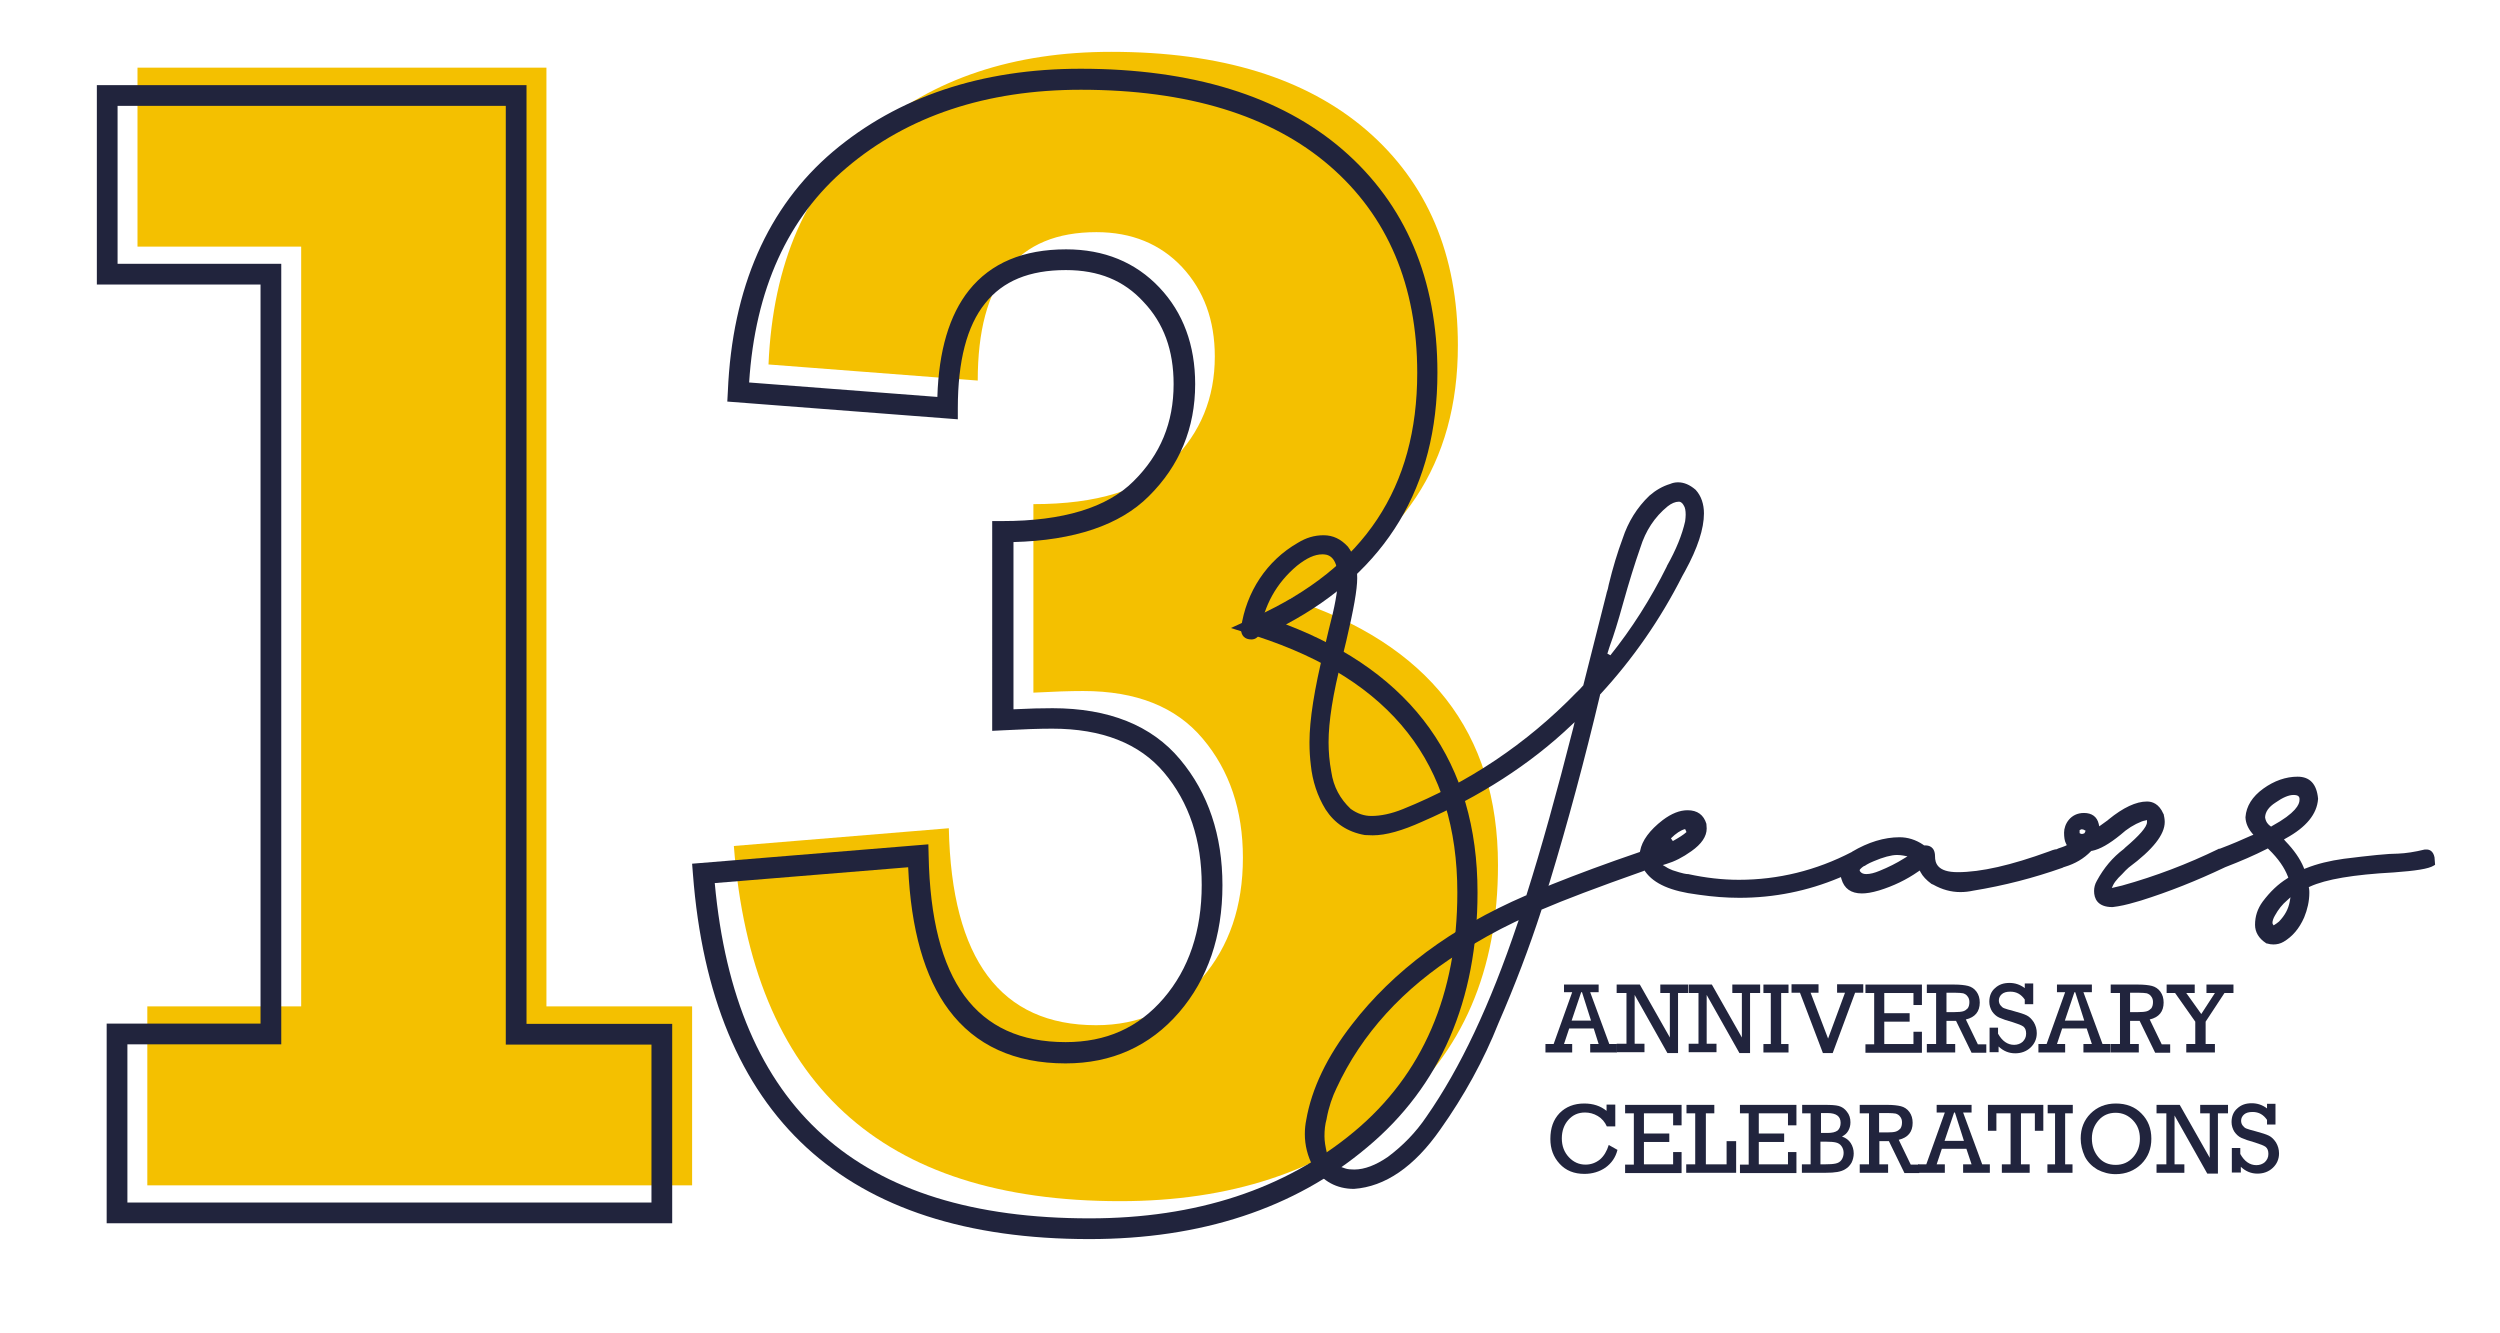 <?xml version="1.0" encoding="UTF-8"?>
<svg xmlns="http://www.w3.org/2000/svg" xmlns:xlink="http://www.w3.org/1999/xlink" version="1.1" id="Layer_1" x="0px" y="0px" viewBox="0 0 916.4 488.7" style="enable-background:new 0 0 916.4 488.7;" xml:space="preserve">
<style type="text/css">
	.st0{fill:#F4C000;}
	.st1{fill:#21243D;}
</style>
<g>
	<g>
		<path class="st0" d="M54,434.5v-65.6h56.4V90.4h-60V24.8h149.9v344.1h53.4v65.6H54z"></path>
		<g>
			<path class="st1" d="M246.4,448.4H39.1v-73.2h56.4V104.3h-60V31.2H193v344.1h53.4V448.4z M46.7,440.8h192.1v-57.9h-53.4V38.8     H43.1v57.9h60v286.1H46.7V440.8z"></path>
		</g>
	</g>
	<g>
		<path class="st0" d="M269,310.1l78.8-6.5c1,48.1,19,72.2,54,72.2c15.8,0,28.8-5.8,38.8-17.3c10-11.6,15-26.3,15-44.1    c0-17.4-4.9-32-14.7-43.6c-9.8-11.7-24.4-17.5-43.9-17.5c-4.7,0-10.7,0.2-18.2,0.6v-69.1c23.3,0,40.2-5.2,50.7-15.7    c10.6-10.5,15.8-23.3,15.8-38.4c0-13.3-4-24.2-12-32.8c-8-8.5-18.5-12.8-31.4-12.8c-29,0-43.5,18.1-43.5,54.4l-76.7-5.9    c1.6-37.1,14-65.5,37.2-85.1C342.1,28.8,371.6,19,407.3,19c40.2,0,71.4,9.6,93.7,28.8c22.2,19.2,33.4,45.5,33.4,78.8    c0,43.3-20.5,74.3-61.5,92.9c50.8,16.5,76.2,49,76.2,97.6c0,38.6-13,68.8-39.1,90.6c-26.1,21.8-59.2,32.6-99.4,32.6    C322.8,440.3,275.7,396.9,269,310.1z"></path>
		<g>
			<path class="st1" d="M399.3,454.2c-89.6,0-138.5-45-145.3-133.8l-0.3-3.8l86.6-7.1l0.1,4.1c0.9,46,17.4,68.4,50.2,68.4     c14.8,0,26.6-5.2,35.9-16c9.3-10.8,14-24.8,14-41.6c0-16.4-4.6-30.3-13.8-41.2c-9-10.7-22.8-16.1-41-16.1c-4.6,0-10.6,0.2-18,0.6     l-4,0.2V191h3.8c22.1,0,38.3-4.9,48-14.6c9.9-9.8,14.7-21.5,14.7-35.6c0-12.4-3.6-22.3-11-30.1C412,102.8,402.7,99,390.7,99     c-13.4,0-23.1,4-29.6,12.2c-6.7,8.3-10,21.2-10,38.4v4.1l-84.5-6.5l0.2-3.7c1.6-38,14.6-67.6,38.5-87.9     c23.8-20.1,54.4-30.4,90.8-30.4c40.9,0,73.3,10,96.1,29.7c23,19.9,34.7,47.4,34.7,81.7c0,41.7-18.7,72.7-55.5,92.3     c46.6,17.8,70.2,50.8,70.2,98.2c0,39.6-13.6,71.1-40.5,93.5C474.5,443,440.3,454.2,399.3,454.2z M262,323.7     c7.6,82.7,52.5,122.9,137.4,122.9c39.1,0,71.7-10.7,97-31.8c25.1-20.9,37.8-50.4,37.8-87.6c0-47.2-24.1-77.9-73.6-94l-9.4-3     l9-4.1c39.9-18.1,59.3-47.4,59.3-89.4c0-32-10.8-57.5-32.1-75.9c-21.4-18.5-52.1-27.9-91.2-27.9c-34.6,0-63.5,9.6-85.9,28.6     c-21.5,18.2-33.5,44.6-35.7,78.7l69,5.3c0.5-16.9,4.4-30.1,11.6-39.1c8-10,19.9-15,35.6-15c13.9,0,25.4,4.7,34.2,14     c8.7,9.2,13.1,21.1,13.1,35.4c0,16.1-5.7,29.9-17,41.1c-10.6,10.6-27.3,16.2-49.6,16.8v61.3c5.7-0.3,10.5-0.4,14.3-0.4     c20.6,0,36.4,6.3,46.8,18.8c10.3,12.3,15.5,27.8,15.5,46.1c0,18.7-5.4,34.4-15.9,46.6c-10.7,12.4-24.7,18.7-41.6,18.7     c-18.7,0-33.1-6.6-42.8-19.6c-8.9-11.9-13.9-29.5-14.9-52.3L262,323.7z"></path>
		</g>
	</g>
</g>
<g>
	<g>
		<path class="st1" d="M584.2,377h-9l-1.9,5.7h3v3.1h-9.8v-3.1h3l6.8-19h-3v-2.8H586v2.8h-3.1l7,19h2.8v3.1h-9.8v-3.1h3.1L584.2,377    z M583.2,374.1l-3.3-10.4h-0.3l-3.5,10.4H583.2z"></path>
		<path class="st1" d="M596.2,382.7V364h-3.6v-3.1h8.5l11,19.4V364h-3.5v-3.1h10.2v3.1h-3.7V386h-3.9l-12-21.3v17.9h3.6v3.1h-10.2    v-3.1H596.2z"></path>
		<path class="st1" d="M622.6,382.7V364H619v-3.1h8.5l11,19.4V364H635v-3.1h10.2v3.1h-3.7V386h-3.9l-12-21.3v17.9h3.6v3.1H619v-3.1    H622.6z"></path>
		<path class="st1" d="M649.1,382.7V364h-2.7v-3.1h9.2v3.1h-2.7v18.7h2.7v3.1h-9.2v-3.1H649.1z"></path>
		<path class="st1" d="M668.2,386l-8.4-22.1h-3.1v-3.1h9.9v3.1h-2.9l6.4,16.8l6.2-16.8h-2.9v-3.1h9.6v3.1h-3l-8.2,22.1H668.2z"></path>
		<path class="st1" d="M687,382.7V364h-3.2v-3.1h20.7v7.5h-3.1V364h-10.7v7.4h9.3v3.1h-9.3v8.2h10.7v-4.5h3.1v7.7h-20.7v-3.1H687z"></path>
		<path class="st1" d="M709.7,382.7V364h-3.4v-3.1h10.1c2.1,0,3.8,0.2,5,0.5c1.2,0.3,2.3,1,3.1,2.1c0.8,1.1,1.2,2.4,1.2,4    c0,3.3-1.7,5.4-5.1,6.2l4.4,9.1h3.1v3.1h-5.4l-5.7-11.7h-3.5v8.5h3.2v3.1h-10.4v-3.1H709.7z M713.5,371h2.9c1.4,0,2.5-0.1,3.2-0.3    c0.7-0.2,1.2-0.6,1.7-1.1c0.4-0.6,0.6-1.3,0.6-2.3c0-0.8-0.2-1.5-0.7-2.1c-0.4-0.6-1-0.9-1.6-1.1c-0.6-0.1-1.6-0.2-2.9-0.2h-3.2    V371z"></path>
		<path class="st1" d="M729.3,385.8v-9.1h3.1v2.2c1.5,2.7,3.5,4.1,5.9,4.1c1.2,0,2.3-0.4,3.1-1.1c0.8-0.8,1.3-1.7,1.3-3    c0-1.2-0.3-2-1-2.6c-0.7-0.5-2-1-3.9-1.6c-2.2-0.6-3.9-1.2-5-1.7c-1.1-0.5-1.9-1.3-2.6-2.3c-0.6-1-1-2.2-1-3.5    c0-2.1,0.7-3.8,2.1-5c1.4-1.3,3.1-1.9,5.3-1.9c2,0,3.9,0.6,5.6,1.9v-1.7h3.1v7.6h-3.1v-1.7c-1.3-1.9-3-2.9-5.3-2.9    c-1.4,0-2.4,0.3-3.1,0.9c-0.7,0.6-1.1,1.4-1.1,2.3c0,0.7,0.2,1.3,0.6,1.8c0.4,0.5,0.8,0.9,1.4,1.1c0.6,0.2,1.7,0.6,3.4,1    c2.2,0.6,3.8,1.1,4.8,1.6c1,0.5,1.8,1.3,2.6,2.5c0.7,1.2,1.1,2.5,1.1,4c0,2.1-0.8,3.9-2.3,5.3c-1.5,1.4-3.4,2.1-5.6,2.1    c-2.3,0-4.3-0.8-6.1-2.5v2.1H729.3z"></path>
		<path class="st1" d="M764.9,377h-9l-1.9,5.7h3v3.1h-9.8v-3.1h3l6.8-19h-3v-2.8h12.8v2.8h-3.1l7,19h2.8v3.1h-9.8v-3.1h3.1    L764.9,377z M764,374.1l-3.3-10.4h-0.3l-3.5,10.4H764z"></path>
		<path class="st1" d="M777.1,382.7V364h-3.4v-3.1h10.1c2.1,0,3.8,0.2,5,0.5c1.2,0.3,2.3,1,3.1,2.1c0.8,1.1,1.2,2.4,1.2,4    c0,3.3-1.7,5.4-5.1,6.2l4.4,9.1h3.1v3.1H790l-5.7-11.7h-3.5v8.5h3.2v3.1h-10.4v-3.1H777.1z M780.8,371h2.9c1.4,0,2.5-0.1,3.2-0.3    c0.7-0.2,1.2-0.6,1.7-1.1c0.4-0.6,0.6-1.3,0.6-2.3c0-0.8-0.2-1.5-0.7-2.1c-0.4-0.6-1-0.9-1.6-1.1c-0.6-0.1-1.6-0.2-2.9-0.2h-3.2    V371z"></path>
		<path class="st1" d="M804.7,382.7v-8.2l-7.4-10.5h-3.1v-3.1h10.3v3.1h-3.1l5.5,7.7l5-7.7h-3.1v-3.1h9.9v3.1h-3.3l-6.9,10.5v8.2    h3.4v3.1h-10.5v-3.1H804.7z"></path>
		<path class="st1" d="M589.7,419.7l3.2,1.8c-0.7,2.8-2.2,4.9-4.4,6.5c-2.2,1.5-4.8,2.3-7.7,2.3c-3.8,0-6.8-1.2-9.1-3.7    c-2.3-2.5-3.4-5.5-3.4-9.1c0-4,1.1-7.1,3.4-9.5c2.3-2.3,5.3-3.5,9-3.5c3.3,0,6,0.9,8.2,2.7v-2.3h3.2v8H589    c-0.7-1.6-1.8-2.9-3.3-3.8c-1.5-0.9-3.1-1.3-4.7-1.3c-2.5,0-4.5,0.9-6.1,2.7c-1.6,1.8-2.4,4.1-2.4,6.8c0,2.8,0.9,5.1,2.6,6.9    c1.7,1.8,3.7,2.7,6.1,2.7c1.9,0,3.7-0.6,5.3-1.9C587.9,423.8,589,422,589.7,419.7z"></path>
		<path class="st1" d="M598.9,426.8v-18.7h-3.2v-3.1h20.7v7.5h-3.1v-4.4h-10.7v7.4h9.3v3.1h-9.3v8.2h10.7v-4.5h3.1v7.7h-20.7v-3.1    H598.9z"></path>
		<path class="st1" d="M621.4,426.8v-18.7h-3.2v-3.1h10.2v3.1h-3.1v18.7h7.6v-8.5h3.5v11.6h-18.3v-3.1H621.4z"></path>
		<path class="st1" d="M641,426.8v-18.7h-3.2v-3.1h20.7v7.5h-3.1v-4.4h-10.7v7.4h9.3v3.1h-9.3v8.2h10.7v-4.5h3.1v7.7h-20.7v-3.1H641    z"></path>
		<path class="st1" d="M663.7,426.8v-18.7h-3.1v-3.1h8.3c2.3,0,4,0.1,5.1,0.4c1.1,0.3,2.2,1,3,2.1c0.9,1.1,1.3,2.4,1.3,3.9    c0,1.2-0.3,2.2-0.8,3.1c-0.5,0.9-1.3,1.6-2.3,2.1c1.4,0.5,2.5,1.3,3.2,2.4c0.7,1.1,1.1,2.4,1.1,3.8c0,1.2-0.3,2.4-0.8,3.4    c-0.6,1-1.3,1.8-2.2,2.3c-0.9,0.6-1.9,0.9-3,1.1c-1.1,0.2-2.6,0.3-4.5,0.3h-8.5v-3.1H663.7z M667.4,415.3h2.4c1.8,0,3-0.3,3.8-0.9    c0.7-0.6,1.1-1.6,1.1-2.8c0-2.4-1.6-3.6-4.8-3.6h-2.4V415.3z M667.4,426.8h1.4c1.9,0,3.2-0.1,4.1-0.3c0.9-0.2,1.6-0.6,2.1-1.3    c0.5-0.7,0.8-1.6,0.8-2.6c0-1-0.3-1.8-0.8-2.5c-0.5-0.7-1.2-1.1-2-1.3c-0.8-0.2-2-0.3-3.5-0.3h-2.2V426.8z"></path>
		<path class="st1" d="M685.1,426.8v-18.7h-3.4v-3.1h10.1c2.1,0,3.8,0.2,5,0.5c1.2,0.3,2.3,1,3.1,2.1c0.8,1.1,1.2,2.4,1.2,4    c0,3.3-1.7,5.4-5.1,6.2l4.4,9.1h3.1v3.1h-5.4l-5.7-11.7h-3.5v8.5h3.2v3.1h-10.4v-3.1H685.1z M688.9,415.1h2.9    c1.4,0,2.5-0.1,3.1-0.3c0.7-0.2,1.2-0.6,1.7-1.1c0.4-0.6,0.6-1.3,0.6-2.3c0-0.8-0.2-1.5-0.7-2.1c-0.4-0.6-1-0.9-1.6-1.1    c-0.6-0.1-1.6-0.2-2.9-0.2h-3.2V415.1z"></path>
		<path class="st1" d="M720.8,421.1h-9l-1.9,5.7h3v3.1h-9.8v-3.1h3l6.8-19h-3v-2.8h12.8v2.8h-3.1l7,19h2.8v3.1h-9.8v-3.1h3.1    L720.8,421.1z M719.9,418.2l-3.3-10.4h-0.3l-3.5,10.4H719.9z"></path>
		<path class="st1" d="M737,426.8v-18.7h-5.2v6.4h-3.1v-9.5H749v9.5h-3.1v-6.4h-5.1v18.7h3.2v3.1h-10.2v-3.1H737z"></path>
		<path class="st1" d="M753.3,426.8v-18.7h-2.7v-3.1h9.2v3.1H757v18.7h2.7v3.1h-9.2v-3.1H753.3z"></path>
		<path class="st1" d="M762.7,417.3c0-3.6,1.2-6.7,3.6-9.1c2.4-2.4,5.5-3.7,9.3-3.7c3.8,0,7,1.2,9.4,3.7c2.4,2.4,3.6,5.5,3.6,9.2    c0,3.7-1.2,6.8-3.7,9.3c-2.5,2.4-5.6,3.7-9.4,3.7c-2.4,0-4.6-0.6-6.7-1.7c-2-1.2-3.6-2.8-4.6-4.8    C763.2,421.7,762.7,419.5,762.7,417.3z M766.8,417.3c0,2.7,0.8,5,2.4,6.9c1.6,1.9,3.7,2.8,6.3,2.8c2.6,0,4.7-0.9,6.4-2.8    c1.7-1.9,2.5-4.2,2.5-6.8c0-2.7-0.8-4.9-2.5-6.7c-1.7-1.8-3.8-2.8-6.4-2.8c-2.5,0-4.6,0.9-6.2,2.7    C767.7,412.4,766.8,414.6,766.8,417.3z"></path>
		<path class="st1" d="M794.1,426.8v-18.7h-3.6v-3.1h8.5l11,19.4v-16.3h-3.5v-3.1h10.2v3.1h-3.7v22.1h-3.9l-12-21.3v17.9h3.6v3.1    h-10.2v-3.1H794.1z"></path>
		<path class="st1" d="M818.1,429.9v-9.1h3.1v2.2c1.5,2.7,3.5,4.1,5.9,4.1c1.2,0,2.3-0.4,3.1-1.1c0.8-0.8,1.3-1.7,1.3-3    c0-1.2-0.3-2-1-2.6c-0.7-0.5-2-1-3.9-1.6c-2.2-0.6-3.9-1.2-5-1.7c-1.1-0.5-1.9-1.3-2.6-2.3c-0.6-1-1-2.2-1-3.5    c0-2.1,0.7-3.8,2.1-5c1.4-1.3,3.1-1.9,5.3-1.9c2,0,3.9,0.6,5.6,1.9v-1.7h3.1v7.6h-3.1v-1.7c-1.3-1.9-3-2.9-5.3-2.9    c-1.4,0-2.4,0.3-3.1,0.9c-0.7,0.6-1.1,1.4-1.1,2.3c0,0.7,0.2,1.3,0.6,1.8c0.4,0.5,0.8,0.9,1.4,1.1c0.6,0.2,1.7,0.6,3.4,1    c2.2,0.6,3.8,1.1,4.8,1.6c1,0.5,1.8,1.3,2.6,2.5c0.7,1.2,1.1,2.5,1.1,4c0,2.1-0.8,3.9-2.3,5.3c-1.5,1.4-3.4,2.1-5.6,2.1    c-2.3,0-4.3-0.8-6.1-2.5v2.1H818.1z"></path>
	</g>
	<path class="st1" d="M496.3,435.8c-6.3,0-11.5-2.8-14.9-8.1l-0.1-0.1c-2-3.8-3-7.8-3-11.9c0-1.9,0.2-3.6,0.5-5.1   c2-11.6,7.7-23.4,16.8-35.1c15.1-19.6,36.5-35.5,63.6-47.2l0.3-0.1l0.1-0.3c5.4-17,11.1-37.5,17.1-61.1l0.5-2.1l-1.6,1.5   c-14.8,14-33.1,25.8-54.3,35c-7.3,3.3-13.3,5-18.1,5l-2.9-0.1c-6.3-1.1-11.1-4.3-14.4-9.4c-3-4.9-4.8-10.4-5.4-16.2   c-0.3-2.5-0.5-5.1-0.5-8.4c0-8.2,1.8-19.6,5.3-33.8l1.8-7.6c2.2-8.3,3.3-14.3,3.3-18.5c0-9-4.3-9-5.7-9c-2.8,0-5.8,1.4-9.3,4.2   c-7.6,6.4-12.1,14.6-13.5,24.3l0,0.2c-0.5,1.5-1.6,2.5-3.2,2.5c-2.4,0-3.8-1.4-3.8-3.9l0-0.2c1.9-13.4,9.5-24.8,20.8-31.3   c3.1-1.9,6.1-2.8,9.5-2.8c3.4,0,6.3,1.4,8.8,4.1l0.1,0.1c2.2,2.9,3.4,6.8,3.4,11.5c0,4.2-1.3,11.5-4,23l-1.7,7   c-3.2,12.4-4.8,22.6-4.8,30.2c0,3.4,0.3,7.1,1,10.8c0.8,5.5,3.2,9.9,7.1,13.6l0,0l0,0c2.5,1.8,5,2.6,7.6,2.6   c3.4,0,7.3-0.8,11.5-2.5c24.1-9.7,45.4-24,63.5-42.6l0.1-0.1c0.9-0.8,1.7-1.7,2.5-2.6l0.1-0.1l0-0.1c3.7-14.7,6.6-26.2,8.5-33.6   l0-0.1c0.4-1.1,0.6-2,0.8-3.1c1.5-6.2,3.2-11.8,5.1-16.9c2-6.1,5.3-11.4,9.8-15.7l0,0c2.3-2,4.9-3.5,7.6-4.3   c0.9-0.4,1.9-0.6,2.9-0.6c2.2,0,4.3,0.9,6.4,2.7l0.1,0.1c2,2.2,3,5.2,3,8.6c0,5.6-2.3,12.7-6.9,21.1l-1,1.8   c-8.1,16-18.2,30.5-30.1,43.4l-0.1,0.1l0,0.2c-5.6,23.6-11.8,46.7-18.5,68.7l-0.4,1.2l1.2-0.5c9.5-3.8,20-7.7,32-11.8l0.3-0.1   l0.1-0.4c0.7-3.8,3.5-7.6,8.3-11.3c3.2-2.4,6.2-3.6,9.1-3.6c3.6,0,5.9,1.7,6.9,5l0,0.1l0.1,1.6c0,2.9-1.9,5.7-5.6,8.3   c-3.2,2.3-6.2,3.8-9.2,4.7l-1.3,0.4l1.2,0.7c0.7,0.5,1.5,0.8,2.4,1.2c3.9,1.3,5.1,1.4,5.5,1.4h0.1l0.1,0c6.4,1.4,12.6,2.1,18.6,2.1   c14.4,0,28.3-3.4,41.4-10.2l0,0l0.1-0.1c5.9-3.5,11.8-5.3,17.4-5.3c3,0,5.9,0.9,8.6,2.7l0.4,0.3h0.1c0.1,0,0.3,0,0.5,0   c1,0,3.4,0.4,3.4,4c0,2.5,0.9,5.8,8.3,5.8c8.5,0,19.5-2.5,33.5-7.6c0.7-0.3,1.8-0.7,2.6-0.8l0.1,0l0.1,0c0.1-0.1,0.2-0.1,0.4-0.2   l0.2-0.1c0.9-0.3,1.8-0.6,2.5-0.9l0.6-0.3l-0.3-0.6c-0.5-0.9-0.7-2.3-0.7-4c0-3,2.3-7.2,7.3-7.2c2.9,0,4.8,1.4,5.4,4l0.2,0.9   l0.7-0.5c0.8-0.6,1.7-1.2,2.5-1.8l0.2-0.2c5.4-4.4,10.1-6.6,14.1-6.6c1.9,0,4.4,0.8,6,4.5l0.1,0.1c0.2,0.9,0.4,1.9,0.4,2.9   c0,4.6-4.3,10.1-13.2,16.7c-0.8,0.7-1.6,1.5-2.4,2.4c-0.5,0.5-0.9,0.9-1.4,1.4c-0.9,1-1.5,1.8-1.9,2.6l-0.5,1.1l3.8-0.9   c12.2-3.4,24-7.9,35.3-13.4l0.1-0.1l0.3,0l0.1,0c4.5-1.7,8.2-3.3,11.5-4.8l0.8-0.3l-0.5-0.6c-1.5-1.8-2.3-3.7-2.4-5.7l0-0.1l0-0.1   c0.3-4,2.5-7.5,6.5-10.4c4-2.9,8.3-4.4,12.6-4.4c4.5,0,7,2.7,7.5,8l0,0.1l0,0.1c-0.4,5.5-4.3,10.3-11.8,14.4l-0.7,0.4l0.6,0.7   c3.1,3.2,5.3,6.4,6.6,9.5l0.2,0.6l0.6-0.2c4.2-1.7,8.9-2.8,13.9-3.5c9.6-1.2,16.3-1.9,20-1.9c2.7-0.1,6-0.6,9.7-1.5l0.1,0h0.6   c0.9,0,2.4,0.4,2.9,2.9l0,0.1l0.2,2.6l-0.5,0.3c-1.9,1.2-6.6,1.9-14.7,2.5c-14.7,0.8-24.8,2.5-30.7,5.2l-0.4,0.2l0.1,0.5   c0.1,0.6,0.1,1.1,0.1,1.6c0,3-0.7,6.1-1.9,9c-1.8,4.1-4.3,7-7.5,8.9c-1.2,0.7-2.4,1-3.8,1c-0.7,0-1.5-0.1-2.5-0.4l-0.1,0l-0.1-0.1   c-2.6-1.7-4-4-4-6.7c0-3.1,0.9-5.9,2.8-8.5c2.7-3.6,5.6-6.4,9-8.5l0.4-0.3l-0.2-0.5c-1.2-3.1-3.4-6.4-7-9.9l-0.3-0.3l-0.4,0.2   c-4.5,2.3-9.6,4.5-15.3,6.7l-0.2,0.1l0,0c-10.1,4.8-20.4,8.9-30.6,12.1l-2.1,0.6c-3,0.9-5.7,1.5-8.3,1.8l-0.1,0   c-5.5,0-6.7-3.2-6.7-5.9c0-1.2,0.3-2.5,1-3.7c2.6-4.8,5.8-8.6,9.9-11.7l0,0l0.5-0.5c5.2-4.4,8-7.6,8-9.3l0-0.8l-0.8,0.2   c-0.2,0-0.4,0.1-0.8,0.2l-0.3,0.1l0,0c-2.8,1.1-5.4,2.7-7.8,4.9l0,0c-4.2,3.4-7.5,5.3-10.5,5.9l-0.2,0l-0.1,0.1   c-2.7,2.8-5.9,4.6-9.5,5.7l-0.3,0.1l-0.1,0c-0.2,0.1-0.4,0.2-0.6,0.3c-10.5,3.7-21.2,6.5-32.8,8.4c-1.4,0.3-2.9,0.5-4.6,0.5   c-3.4,0-6.7-0.9-9.9-2.7L708,324c-1.9-1.4-3.2-2.8-4-4.3l-0.3-0.6l-0.6,0.4c-4.3,3-9.1,5.3-14.3,6.9c-2.7,0.8-4.7,1.1-6.3,1.1   c-4,0-6.5-1.8-7.5-5.3l-0.2-0.7l-0.7,0.3c-11.5,4.8-23.7,7.3-36.5,7.3c-4.9,0-9.8-0.4-14.7-1.1l-0.7-0.1   c-9.6-1.2-15.9-3.9-19.1-8.4l-0.3-0.4l-0.4,0.2c-17,6-29.1,10.6-37,14l-0.3,0.1l-0.1,0.3c-4.4,13.6-9.7,27.5-15.7,41.3   c-5.4,13.6-12.6,26.7-21.4,39.1C518.4,427.7,507.7,435,496.3,435.8L496.3,435.8L496.3,435.8z M555.2,338c-6.7,3.2-13.5,7-20.1,11.2   c-20.8,13.1-36,29.8-45.2,49.7c-1.5,3.1-2.8,6.8-3.6,11.1l0,0.1c-0.6,2.1-0.8,4.2-0.8,6.4c0,1.7,0.3,3.8,1,6.6   c0.5,2.2,2.8,4,6.6,5.2c0.9,0.3,2,0.4,3.3,0.4c3.8,0,7.9-1.6,12.3-4.6c5.5-4.1,10.3-9,14.2-14.8c12.4-17.8,23.3-40.9,33.3-70.6   l0.5-1.4L555.2,338z M838.4,330c-1.8,1.5-3.3,3.4-4.5,5.6c-0.6,1-0.9,2-0.9,2.6c0,0.2,0,0.3,0.1,0.5l0.3,0.5l0.5-0.3   c0.3-0.2,0.8-0.5,1.5-1.1c2.2-2.3,3.4-4.6,3.9-7.2l0.3-1.7L838.4,330z M695.4,313.4c-2.1,0-5.1,0.8-8.6,2.3c-1,0.4-1.8,0.8-2.5,1.2   l0,0l0,0c-0.2,0.2-0.5,0.3-0.8,0.5l-0.3,0.1c-0.9,0.6-1.2,1-1.4,1.2l-0.1,0.2l0,0.2c0,0.1,0.1,0.3,0.2,0.4l0.1,0.1   c0.4,0.5,1.1,0.8,2.1,0.8c1.4,0,3-0.4,4.9-1.2c3.2-1.3,6.2-2.8,8.9-4.5l1.3-0.8l-1.6-0.3C697,313.5,696.2,313.4,695.4,313.4z    M617.7,303.9c-1.6,0.4-3.4,1.6-5.2,3.4l0.7,1c2.3-1.3,3.9-2.3,5-3.3L617.7,303.9z M762.3,304.3v1.1l0.4,0.2c0.1,0,0.2,0.1,0.4,0.1   c0,0,0,0,0,0c0.3,0,0.6-0.1,0.8-0.2l0.2-0.1l0.1-0.2c0-0.1,0.1-0.1,0.1-0.2l0.2-0.5l-0.4-0.2c-0.3-0.2-0.6-0.3-0.9-0.3l-0.3,0   L762.3,304.3z M840.7,291.4c-1.7,0-3.9,0.9-6.6,2.8c-2.5,1.6-3.7,3.4-3.8,5.3l0,0.1l0,0.1c0.3,1.7,1.1,2.5,1.9,3.1l0.3,0.2l0.3-0.2   c8.8-4.8,10.1-8,10.1-9.5C843,292.2,842.7,291.4,840.7,291.4z M615.4,183.9c-1.3,0-2.7,0.6-4.1,1.7c-4.8,3.9-8.1,9-10,15.1   c-2.1,6-4.2,12.8-6.3,20.3c-1.9,6.9-3.6,12.3-4.7,15.2c-0.2,0.6-0.6,1.7-1.1,3.4l1.1,0.6c7.7-9.6,14.7-20.5,20.7-32.6l0-0.1   c3.4-6,5.6-11.5,6.7-16.4c0.1-0.8,0.2-1.7,0.2-2.4c0-1.5-0.2-2.7-0.7-3.4C616.5,184,615.8,183.9,615.4,183.9z"></path>
</g>
</svg>
